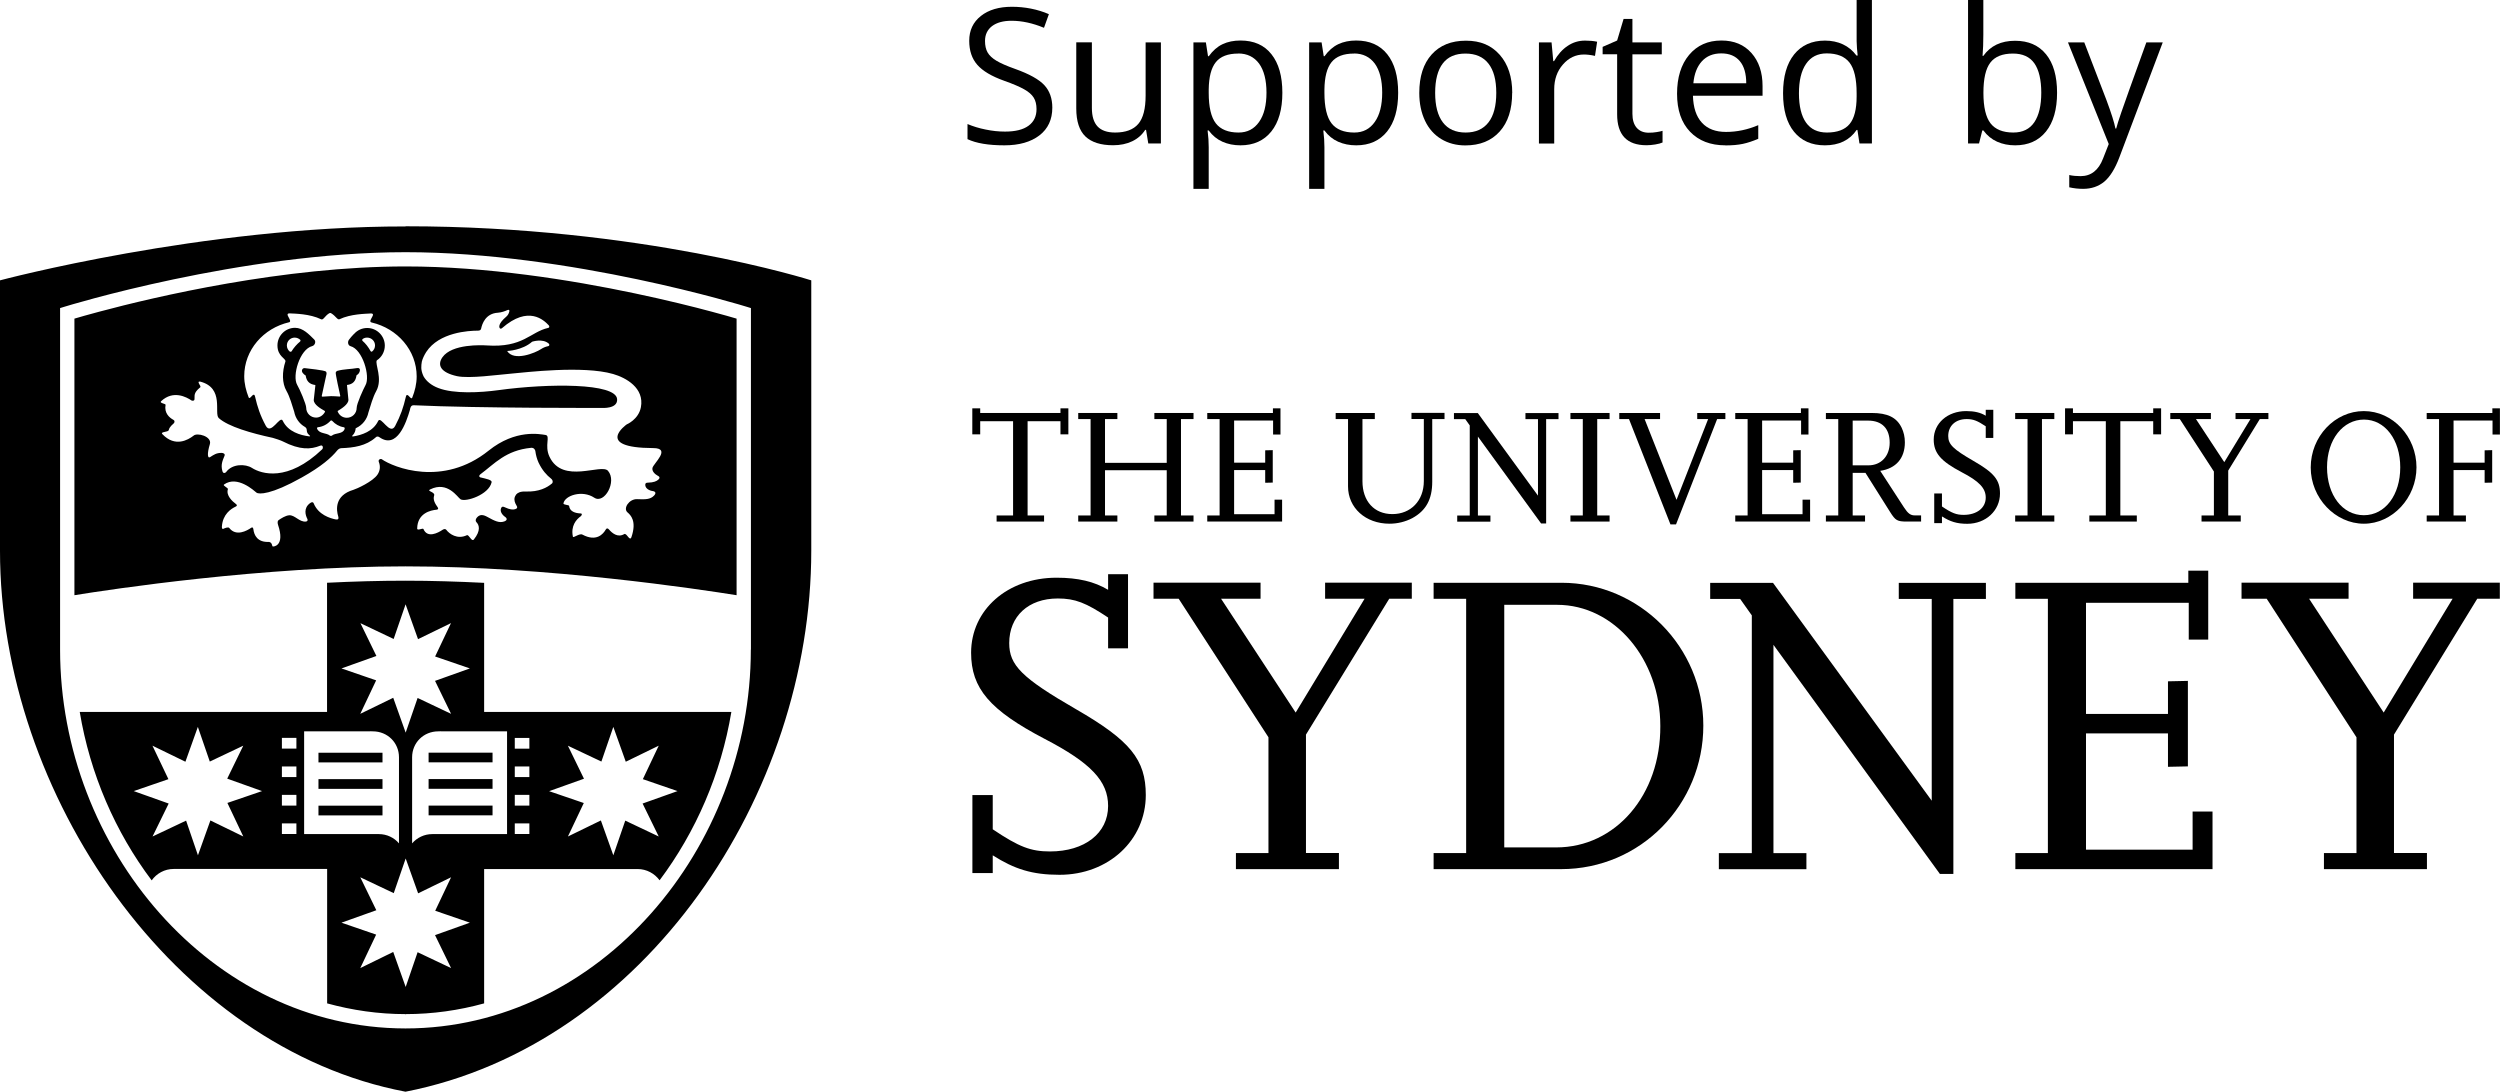 <?xml version="1.0" encoding="UTF-8"?><svg id="Layer_2" xmlns="http://www.w3.org/2000/svg" viewBox="0 0 291.24 127.19"><g id="Artwork"><g><g><path d="m121.62,60.76h-5.52v-.71h1.92v-10.98h-3.83v1.53h-.92v-3.03h.92v.54h9.35v-.54h.92v3.03h-.92v-1.53h-3.83v10.98h1.92v.71Z"/><path d="m139.04,60.76h-4.56v-.71h1.44v-5.27h-7.19v5.27h1.44v.71h-4.56v-.71h1.44v-11.23h-1.44v-.71h4.56v.71h-1.44v5.1h7.19v-5.1h-1.44v-.71h4.56v.71h-1.46v11.23h1.46v.71Z"/><path d="m149.36,60.76h-8.72v-.71h1.44v-11.23h-1.44v-.71h7.65v-.54h.88v3.05h-.86v-1.63h-4.54v4.91h3.62v-1.44l.88-.02v3.78l-.88.02v-1.48h-3.62v5.14h4.71v-1.69h.88v2.55Z"/><path d="m168.29,48.82h-1.44v7.3c0,2.05-.73,3.37-2.32,4.24-.8.42-1.72.65-2.66.65-2.78,0-4.83-1.84-4.83-4.35v-7.84h-1.44v-.71h4.56v.71h-1.44v7.24c0,2.32,1.36,3.83,3.49,3.83s3.66-1.55,3.66-3.85v-7.23h-1.44v-.71h3.85v.71Z"/><path d="m180.12,60.98h-.59l-7.36-10.12v9.2h1.46v.71h-3.87v-.71h1.46v-10.5l-.52-.73h-1.32v-.71h2.78l7.01,9.62v-8.91h-1.46v-.71h3.85v.71h-1.44v12.15Z"/><path d="m187.51,60.76h-4.56v-.71h1.44v-11.23h-1.44v-.71h4.56v.71h-1.44v11.23h1.44v.71Z"/><path d="m195.25,61.09h-.65l-4.83-12.27h-1.13v-.71h4.75v.71h-1.8l3.72,9.41,3.68-9.41h-1.27v-.71h3.28v.71h-.96l-4.79,12.27Z"/><path d="m210.87,60.76h-8.72v-.71h1.44v-11.23h-1.44v-.71h7.65v-.54h.88v3.05h-.86v-1.63h-4.54v4.91h3.62v-1.44l.88-.02v3.78l-.88.02v-1.48h-3.62v5.14h4.71v-1.69h.88v2.55Z"/><path d="m223.78,60.76h-1.63c-1.13,0-1.34-.12-1.97-1.13l-2.86-4.54h-1.49v4.96h1.44v.71h-4.56v-.71h1.44v-11.23h-1.44v-.71h5.33c1.86,0,2.91.52,3.49,1.71.25.52.38,1.09.38,1.71,0,1.86-1.04,3.05-2.87,3.32l2.76,4.25c.46.71.77.94,1.25.94h.75v.73Zm-7.95-6.55h1.84c1.46,0,2.47-1.07,2.47-2.64,0-1.65-.9-2.57-2.51-2.57h-1.8v5.21Z"/><path d="m226.23,60.94h-.9v-3.45h.9v1.51c1.17.79,1.69.98,2.53.98,1.53,0,2.57-.81,2.57-2.01,0-1.09-.75-1.9-2.82-2.97-2.41-1.27-3.24-2.22-3.24-3.79,0-1.9,1.61-3.32,3.78-3.32.96,0,1.67.17,2.28.54v-.69h.88v3.28h-.88v-1.36c-.98-.65-1.46-.84-2.22-.84-1.3,0-2.15.79-2.15,1.97,0,.98.56,1.53,2.95,2.91,2.4,1.38,3.08,2.22,3.08,3.79,0,1.99-1.65,3.53-3.81,3.53-1.21,0-1.99-.25-2.95-.86v.79Z"/><path d="m239.32,60.76h-4.56v-.71h1.44v-11.23h-1.44v-.71h4.56v.71h-1.44v11.23h1.44v.71Z"/><path d="m248.92,60.76h-5.52v-.71h1.92v-10.98h-3.83v1.53h-.92v-3.03h.92v.54h9.35v-.54h.92v3.03h-.92v-1.53h-3.83v10.98h1.92v.71Z"/><path d="m261.03,60.76h-4.56v-.71h1.44v-5.12l-3.97-6.11h-1.11v-.71h4.73v.71h-1.74l3.3,5.02,3.05-5.02h-1.74v-.71h3.83v.71h-1l-3.68,6v5.23h1.46v.71Z"/><path d="m269.19,54.46c0-3.6,2.8-6.57,6.19-6.57s6.13,2.99,6.13,6.55-2.8,6.57-6.13,6.57-6.19-2.99-6.19-6.55Zm1.9-.02c0,3.24,1.8,5.58,4.29,5.58s4.24-2.36,4.24-5.58-1.78-5.56-4.22-5.56-4.31,2.3-4.31,5.56Z"/><path d="m287.26,60.76h-4.56v-.71h1.44v-11.23h-1.44v-.71h7.65v-.54h.88v3.05h-.86v-1.63h-4.54v4.91h3.62v-1.44l.88-.02v3.78l-.88.02v-1.48h-3.62v5.29h1.44v.71Z"/></g><g><path d="m115.65,101.71h-2.37v-9.09h2.37v3.99c3.08,2.07,4.45,2.58,6.67,2.58,4.04,0,6.77-2.12,6.77-5.3,0-2.88-1.97-5-7.42-7.83-6.36-3.33-8.54-5.86-8.54-10.02,0-5,4.24-8.74,9.95-8.74,2.53,0,4.39.45,6.01,1.41v-1.82h2.32v8.64h-2.32v-3.59c-2.58-1.72-3.84-2.22-5.86-2.22-3.43,0-5.66,2.07-5.66,5.2,0,2.58,1.46,4.05,7.78,7.7,6.31,3.64,8.13,5.86,8.13,10,0,5.25-4.34,9.29-10.05,9.29-3.18,0-5.25-.66-7.78-2.27v2.07Z"/><path d="m156,101.25h-12.02v-1.87h3.79v-13.49l-10.46-16.14h-2.93v-1.87h12.47v1.87h-4.6l8.69,13.26,8.03-13.26h-4.6v-1.87h10.1v1.87h-2.63l-9.7,15.83v13.79h3.84v1.87Z"/><path d="m167.01,101.25v-1.87h3.79v-29.62h-3.79v-1.87h14.9c9.09,0,16.52,7.48,16.52,16.64s-7.27,16.72-16.57,16.72h-14.85Zm8.23-2.53h6.06c6.92,0,12.17-6.11,12.12-14.14,0-7.8-5.35-14.12-12.02-14.12h-6.16v28.26Z"/><path d="m227.56,101.81h-1.57l-19.39-26.69v24.27h3.84v1.87h-10.2v-1.87h3.84v-27.7l-1.36-1.92h-3.49v-1.87h7.32l18.49,25.38v-23.51h-3.84v-1.87h10.15v1.87h-3.79v32.05Z"/><path d="m257.76,101.25h-22.98v-1.87h3.79v-29.62h-3.79v-1.87h20.15v-1.41h2.32v8.03h-2.27v-4.29h-11.97v12.95h9.55v-3.8l2.32-.05v9.96l-2.32.05v-3.89h-9.55v13.54h12.42v-4.44h2.32v6.72Z"/><path d="m282.75,101.25h-12.02v-1.87h3.79v-13.49l-10.46-16.14h-2.93v-1.87h12.47v1.87h-4.6l8.69,13.26,8.03-13.26h-4.6v-1.87h10.1v1.87h-2.63l-9.7,15.83v13.79h3.84v1.87Z"/></g><path d="m49.93,91.89h7.45v-1.13h-7.45v1.13Zm0,3.09h7.45v-1.13h-7.45v1.13Zm0-6.17h7.45v-1.13h-7.45v1.13Zm-5.37,1.96h-7.46v1.13h7.46v-1.13Zm0,3.09h-7.46v1.13h7.46v-1.13Zm0-6.17h-7.46v1.13h7.46v-1.13Zm11.84-19.79c-3.03-.15-6.11-.25-9.16-.25s-6.12.09-9.14.24v15.05H9.29c1.2,7.22,4.14,13.99,8.38,19.62.57-.8,1.5-1.33,2.56-1.33h17.88v15.66c2.92.8,5.97,1.25,9.13,1.25v.13h.01v-.13c3.16,0,6.22-.44,9.15-1.25v-15.65h17.88c1.05,0,1.98.52,2.56,1.31,4.22-5.63,7.16-12.39,8.36-19.61h-28.8v-15.05Zm-14.43,4.69l3.89,1.85,1.39-4.04,1.45,4.06,3.84-1.87-1.85,3.89,4.05,1.39-4.06,1.45,1.87,3.84-3.9-1.85-1.39,4.04-1.45-4.06-3.84,1.87,1.85-3.9-4.04-1.39,4.07-1.45-1.87-3.84Zm-13.62,24.86l-3.84-1.87-1.45,4.06-1.38-4.04-3.91,1.85,1.88-3.84-4.07-1.45,4.04-1.39-1.86-3.9,3.84,1.87,1.45-4.06,1.39,4.04,3.9-1.85-1.87,3.84,4.06,1.45-4.04,1.38,1.85,3.9Zm6.18-.29h-1.69v-1.24h1.69v1.24Zm0-3.31h-1.69v-1.25h1.69v1.25Zm0-3.32h-1.69v-1.24h1.69v1.24Zm0-3.32h-1.69v-1.25h1.69v1.25Zm.9,9.96v-11.97h7.54c.14-.02.31,0,.46,0,1.72,0,3.05,1.33,3.05,3.02v10.03c-.56-.66-1.4-1.08-2.35-1.08-.12,0-6.35,0-8.71,0Zm17.12,15.61l-3.9-1.85-1.39,4.05-1.45-4.08-3.84,1.88,1.85-3.9-4.04-1.39,4.06-1.45-1.87-3.84,3.9,1.85,1.39-4.04,1.45,4.06,3.84-1.87-1.85,3.9,4.04,1.39-4.06,1.45,1.87,3.84Zm13.6-25.91l3.91,1.85,1.39-4.04,1.45,4.06,3.84-1.87-1.85,3.9,4.04,1.39-4.07,1.45,1.88,3.84-3.9-1.85-1.39,4.04-1.45-4.06-3.84,1.87,1.85-3.9-4.04-1.38,4.06-1.45-1.87-3.84Zm-6.18-.9h1.7v1.25h-1.7v-1.25Zm0,3.32h1.7v1.24h-1.7v-1.24Zm0,3.31h1.7v1.25h-1.7v-1.25Zm0,3.32h1.7v1.24h-1.7v-1.24Zm-.9-10.72v11.97c-2.36,0-8.59,0-8.71,0-.94,0-1.78.42-2.35,1.08v-10.03c0-1.69,1.33-3.02,3.05-3.02.15,0,.32-.02.46,0h7.54Zm14.85-51.03c-7.43-1.57-17.24-3.13-26.68-3.13-14.16,0-29.14,3.52-35.71,5.28-1.31.35-2.29.63-2.86.8v32.22c4.26-.69,21.88-3.36,38.57-3.36,16.7,0,34.3,2.68,38.57,3.36v-32.22c-.57-.17-1.55-.45-2.86-.8-2.19-.59-5.32-1.37-9.03-2.15Zm-40.28,3.39c.58-.13-.67-1.1.15-1.05.54.03,2.3.04,3.63.69.25.11.41-.38.92-.7.04-.03.16-.07.25,0,.53.32.71.79.96.69,1.32-.63,3.07-.63,3.6-.67.85-.05-.43.92.15,1.05,3.01.7,5.24,3.25,5.24,6.28,0,.88-.21,1.7-.51,2.46-.16.41-.59-.76-.75-.08-.29,1.24-.6,2.17-1.25,3.4-.62,1.16-1.66-1.27-1.98-.58-.58,1.22-1.94,1.64-2.89,1.79-.11.01-.21,0-.08-.13.05-.05.28-.26.34-.69,0-.05-.02-.12.08-.16.72-.34,1.26-1.01,1.42-1.81.23-.75.53-1.81.9-2.47.81-1.45-.18-3.21.08-3.6.56-.36.93-1,.93-1.72,0-1.13-.93-2.05-2.05-2.05-.62,0-1.16.27-1.53.69l-.06.05c-.19.2-.37.4-.53.62-.19.24-.14.67.18.76,1.4.37,2.32,3.52,1.74,4.54-.25.46-1.03,2.15-1.03,2.65,0,.64-.51,1.15-1.15,1.15-.49,0-.9-.3-1.07-.75,0,0,.02-.04.02-.05.39-.24,1.24-.75,1.24-1.29l-.17-1.73c.7-.08,1.02-.46,1.11-1.12.06-.04.12-.09.18-.14.23-.21.39-.79-.11-.71-.71.13-1.52.11-2.29.32-.1.03-.18.12-.2.22-.03.15.42,2.24.53,2.7,0,.05-.03.08-.05.08-.31-.03-.88-.05-1.02-.05-.13,0-.69.03-1.02.06-.03,0-.08-.04-.07-.08.11-.49.56-2.57.56-2.57.01-.09,0-.18-.05-.25-.15-.2-2.19-.37-2.46-.42-.12-.02-.23.02-.3.12-.2.29.15.61.38.74.09.64.42,1.01,1.1,1.1,0,0,.02.03.03.03-.02.11-.19,1.71-.19,1.72,0,.55.84,1.02,1.26,1.26.02.03.05.06.06.1-.2.4-.6.69-1.05.69-.64,0-1.15-.51-1.15-1.15,0-.41-.76-2.18-1.05-2.66-.61-1.05.3-4.16,1.75-4.52.31-.08.48-.53.23-.77-.61-.6-1.31-1.36-2.23-1.36-1.13,0-2.05.92-2.05,2.05,0,1.3,1,1.51.93,1.87-.4,1.21-.41,2.52.13,3.45.37.64.66,1.67.89,2.4.14.75.59,1.4,1.24,1.77.32.19.16.43.3.7.06.13.17.21.25.29.14.11.03.13-.08.11-.96-.12-2.43-.52-3.04-1.81-.32-.69-1.36,1.74-1.98.58-.66-1.23-.96-2.16-1.25-3.4-.16-.68-.59.49-.75.08-.3-.77-.51-1.59-.51-2.46,0-3.04,2.23-5.59,5.24-6.28Zm8.57,2.12s-.03-.15.02-.17c.15-.12.33-.18.54-.18.51,0,.92.41.92.91,0,.29-.13.54-.34.71-.05.05-.16,0-.18-.05-.26-.47-.58-.89-.96-1.21Zm-2.08,10.33c-.22.58-1.04.39-1.47.74-.05.04-.18.04-.21.01-.43-.37-1.25-.19-1.51-.82-.02-.05-.02-.15.1-.17.57-.06,1.09-.34,1.46-.75.03-.04.13-.07.21.02.34.37.81.65,1.33.73.06,0,.16.06.1.23Zm-6.18-9.06s-.11.06-.19.01c-.21-.17-.34-.43-.34-.72,0-.51.41-.91.91-.91.25,0,.47.1.64.25.07.05.03.17,0,.2-.39.32-.74.72-1.01,1.16Zm-8.13,11.81c-.62,0-.88.2-1.34.49-.29.2-.38-.36-.03-1.51.27-.9-1.5-1.39-1.92-.97-.6.46-2.12,1.38-3.61-.19-.3-.31.68-.21.74-.48.09-.4.46-.65.61-.81.09-.12.09-.31-.07-.38-.46-.25-1.09-.78-.91-1.75.02-.14-.78-.19-.51-.43,1.4-1.3,2.93-.49,3.54-.07.11.04.32.06.34-.15.05-.42-.17-.7.67-1.39.16-.13-.49-.7-.03-.67,2.9.73,1.59,3.73,2.19,4.26,1.11.99,3.78,1.76,6.29,2.3.22.05,1,.32,1.16.41,2.03,1.04,3.28.94,4.37.5.35-.13.35.31.23.42-4.03,3.85-7.1,2.87-8.19,2.17-.75-.48-2.3-.5-3.01.49-.12.12-.34.2-.43-.12-.21-.74.02-1.22.24-1.76.14-.28-.21-.36-.33-.36Zm38.47,3.57c-.54.47-1.51.99-3.04.93-.65-.03-.96.16-1.12.35-.1.13-.16.29-.17.33-.09.32.03.66.2.93.16.23.1.38-.15.45-.25.07-.58.07-1.24-.24-.29-.14-.37.04-.41.17-.11.32.1.71.53,1,.22.19.18.38-.16.5-.58.2-1.1-.06-1.95-.53-.5-.28-.88-.32-1.22.07-.19.22-.17.42-.06.54.33.33.53.98-.29,2.01-.27.34-.57-.6-.82-.49-1.12.53-2.05-.16-2.4-.63-.08-.1-.23-.13-.43,0-.56.38-1.77,1-2.23-.09-.07-.16-.73.25-.73-.06.03-1.8,1.58-2.13,2.25-2.19.2-.02.24-.12.14-.28-.27-.39-.59-.85-.41-1.39.12-.4-.9-.49-.48-.69,2.06-1.03,3.21.94,3.56,1.15.6.34,3.28-.53,3.61-1.98.07-.29-.63-.41-1.32-.58-.12-.03-.2-.19.03-.37,1.63-1.21,2.93-2.78,5.88-3.07.36-.04.5.26.51.4.06.46.18.9.37,1.32.43.9.94,1.46,1.46,1.87.25.2.22.48.08.6Zm12.33-.92c.26.13.27.3.07.47-.2.17-.5.33-1.22.35-.32,0-.31.2-.29.34.05.33.42.59.93.65.28.07.33.26.08.52-.43.45-1,.45-1.98.41-.92-.03-1.65,1.08-1.11,1.54.36.31,1.1,1,.46,2.88-.2.57-.55-.52-.84-.35-.76.45-1.42-.12-1.77-.53-.15-.17-.28-.18-.38,0-.3.53-1.1,1.46-2.72.59-.35-.19-1.07.45-1.11.24-.26-1.25.38-2,.93-2.39.05-.04.27-.33-.09-.32-.55-.03-1.21-.21-1.28-.87-.01-.14-.7-.11-.66-.3.16-.92,2.19-1.59,3.59-.66,1.18.78,2.67-1.88,1.6-3.13-.77-.9-5.29,1.62-6.82-1.65-.62-1.31.16-2.44-.47-2.53-.63-.09-3.47-.7-6.62,1.83-5.33,4.28-11.1,1.95-12.46.99-.21-.07-.42.1-.33.32.22.55.12,1.06-.14,1.46-.55.84-2.47,1.69-2.81,1.79-2.24.66-2.01,2.37-1.77,3.13.07.23-.02.37-.26.33-.69-.13-2.07-.55-2.61-1.89-.06-.16-.22-.16-.4-.03-.83.59-.54,1.46-.34,1.84.08.15.03.3-.16.32-.76.09-1.31-.8-1.97-.73-.43.04-.93.37-1.21.56-.13.08-.15.3-.07.55.84,2.48-.54,2.56-.62,2.52-.1-.05-.04-.47-.44-.53-1.35.07-1.73-.8-1.81-1.46-.03-.21-.11-.28-.25-.19-.51.36-1.77,1.05-2.56.03-.11-.15-.49,0-.7.1-.16.07-.17-.2-.16-.28.1-1.42,1.05-2.05,1.58-2.3.2-.09.22-.19.06-.31-.43-.32-1.18-1-.94-1.74.04-.14-.63-.41-.46-.53,1.55-1.12,3.54.74,3.79.94.27.21,1.68.26,5.27-1.76,2.29-1.28,3.48-2.34,4.13-3.15.08-.09.25-.27.48-.27,1.45-.05,2.88-.26,4-1.25.18-.19.37-.08.45-.02,2.05,1.43,3.12-1.73,3.54-3.18.05-.29.12-.54.43-.55,7.57.36,21.92.31,21.92.31,0,0,1.89.15,1.79-1.03-.15-1.88-7.98-1.84-13.82-1.04-2.12.29-5.2.46-7.02-.25-.76-.29-1.37-.76-1.71-1.36-.36-.77-.27-1.23-.2-1.71.09-.35.26-.72.51-1.12,1.5-2.31,4.96-2.49,6.04-2.49.21,0,.33-.09.36-.24.11-.54.51-1.77,1.96-1.85.41-.03.82-.18,1.08-.3.17-.08.28-.03.25.12-.04.19-.13.44-.34.62-1.02.87-.87,1.28-.75,1.39.07.05.16.03.24-.04,3.08-2.69,4.88-.91,5.43-.33.09.1.12.27-.06.31-2.1.47-2.91,2.34-7.18,2.04-.52-.03-4.02-.21-5.14,1.38-.64.92-.2,1.78,1.7,2.2,1.44.31,4.79-.17,6.37-.3,1.54-.13,8.29-.97,11.82.05,1.49.43,3.66,1.62,3.23,3.88-.28,1.43-1.65,1.99-1.65,1.99,0,0-3.88,2.73,3.08,2.76,2.16,0,.03,1.79-.08,2.31-.08.38.27.72.61.91Zm-12.77-15.08c-.21.04-.51.13-.84.35-.63.42-3.14,1.47-3.93.21,0,0,1.76-.06,2.91-1.08,0,0,1.23-.42,1.95.23.08.08.1.26-.1.29Zm-16.61-13.95C23.58,26.36,0,32.66,0,32.66v31.5c0,28.39,20.33,57.92,47.24,63.02,27.91-5.46,47.27-34.62,47.27-63.02v-31.5s-19.75-6.3-47.26-6.3Zm40.23,49.3c0,23.12-17.57,44.11-40.23,44.13h-.01c-22.66-.03-40.23-21.01-40.23-44.13v-39.79l.59-.18s20.42-6.32,39.65-6.33c19.23,0,39.65,6.33,39.65,6.33l.59.18v39.79Z"/></g><g><path d="m122.59,12.54c0,1.38-.5,2.46-1.5,3.23-1,.77-2.36,1.16-4.08,1.16-1.86,0-3.29-.24-4.3-.72v-1.76c.64.27,1.35.49,2.11.64.76.16,1.51.24,2.26.24,1.22,0,2.13-.23,2.75-.69.62-.46.92-1.1.92-1.93,0-.54-.11-.99-.33-1.34-.22-.35-.58-.67-1.1-.96-.51-.29-1.29-.63-2.34-1-1.46-.52-2.5-1.14-3.13-1.86-.63-.72-.94-1.65-.94-2.8,0-1.21.45-2.17,1.36-2.89.91-.72,2.11-1.07,3.61-1.07s3,.29,4.31.86l-.57,1.59c-1.3-.54-2.56-.82-3.78-.82-.97,0-1.72.21-2.27.62-.54.42-.82.99-.82,1.73,0,.54.1.99.3,1.34.2.35.54.67,1.02.96.48.29,1.2.61,2.19.96,1.65.59,2.78,1.22,3.4,1.89.62.67.93,1.55.93,2.62Z"/><path d="m127.2,4.94v7.64c0,.96.22,1.68.66,2.15.44.47,1.12.71,2.05.71,1.23,0,2.13-.34,2.7-1.01.57-.67.85-1.77.85-3.3v-6.19h1.78v11.77h-1.47l-.26-1.58h-.1c-.37.58-.87,1.02-1.52,1.33-.65.31-1.39.46-2.22.46-1.43,0-2.5-.34-3.22-1.02-.71-.68-1.07-1.77-1.07-3.27v-7.7h1.8Z"/><path d="m144.51,16.93c-.77,0-1.47-.14-2.1-.42s-1.17-.72-1.6-1.31h-.13c.09.69.13,1.34.13,1.96v4.84h-1.78V4.94h1.45l.25,1.61h.09c.46-.64.99-1.11,1.6-1.4.61-.29,1.31-.43,2.09-.43,1.56,0,2.77.53,3.61,1.6.85,1.07,1.27,2.56,1.27,4.49s-.43,3.44-1.29,4.51c-.86,1.07-2.06,1.61-3.59,1.61Zm-.26-10.69c-1.2,0-2.07.33-2.61,1s-.81,1.73-.83,3.18v.4c0,1.65.28,2.84.83,3.55.55.71,1.44,1.07,2.65,1.07,1.02,0,1.81-.41,2.39-1.24.58-.82.86-1.96.86-3.41s-.29-2.59-.86-3.38c-.58-.78-1.39-1.18-2.43-1.18Z"/><path d="m157.99,16.93c-.77,0-1.47-.14-2.1-.42-.63-.28-1.17-.72-1.6-1.31h-.13c.09.69.13,1.34.13,1.96v4.84h-1.78V4.94h1.45l.25,1.61h.09c.46-.64.99-1.11,1.6-1.4.61-.29,1.31-.43,2.09-.43,1.56,0,2.77.53,3.62,1.6.85,1.07,1.27,2.56,1.27,4.49s-.43,3.44-1.29,4.51c-.86,1.07-2.06,1.61-3.59,1.61Zm-.26-10.69c-1.2,0-2.07.33-2.61,1s-.81,1.73-.83,3.18v.4c0,1.65.28,2.84.83,3.55.55.71,1.44,1.07,2.65,1.07,1.02,0,1.81-.41,2.39-1.24.58-.82.86-1.96.86-3.41s-.29-2.59-.86-3.38c-.58-.78-1.39-1.18-2.43-1.18Z"/><path d="m176.16,10.82c0,1.92-.48,3.42-1.45,4.5-.97,1.08-2.3,1.62-4.01,1.62-1.05,0-1.99-.25-2.8-.74s-1.45-1.2-1.89-2.13-.67-2-.67-3.24c0-1.92.48-3.41,1.44-4.48.96-1.07,2.29-1.61,4-1.61s2.96.55,3.93,1.64c.97,1.1,1.46,2.58,1.46,4.45Zm-8.97,0c0,1.5.3,2.65.9,3.44.6.79,1.49,1.18,2.65,1.18s2.05-.39,2.66-1.18c.61-.78.91-1.93.91-3.44s-.3-2.63-.91-3.41c-.6-.78-1.5-1.17-2.68-1.17s-2.05.38-2.64,1.15c-.59.77-.89,1.91-.89,3.43Z"/><path d="m184.65,4.73c.52,0,.99.04,1.41.13l-.25,1.65c-.49-.11-.92-.16-1.29-.16-.95,0-1.77.39-2.44,1.16-.68.77-1.02,1.74-1.02,2.89v6.32h-1.78V4.94h1.47l.2,2.18h.09c.44-.77.96-1.36,1.58-1.77.62-.42,1.29-.62,2.03-.62Z"/><path d="m192.07,15.46c.32,0,.62-.02.91-.07.29-.05.53-.09.7-.15v1.36c-.19.09-.48.17-.85.23-.38.06-.71.09-1.02.09-2.28,0-3.42-1.2-3.42-3.6v-7h-1.69v-.86l1.69-.74.75-2.51h1.03v2.73h3.42v1.39h-3.42v6.93c0,.71.17,1.25.5,1.63.34.38.8.57,1.39.57Z"/><path d="m201,16.93c-1.74,0-3.11-.53-4.12-1.59-1.01-1.06-1.51-2.53-1.51-4.42s.47-3.41,1.4-4.52c.94-1.12,2.19-1.68,3.77-1.68,1.48,0,2.64.49,3.5,1.46.86.97,1.29,2.25,1.29,3.84v1.13h-8.11c.04,1.38.38,2.43,1.05,3.15.66.72,1.59,1.07,2.8,1.07,1.27,0,2.52-.26,3.76-.79v1.59c-.63.27-1.23.47-1.79.59-.56.12-1.24.18-2.04.18Zm-.48-10.71c-.95,0-1.7.31-2.26.92-.56.62-.89,1.47-.99,2.56h6.16c0-1.12-.25-1.99-.75-2.58-.5-.6-1.22-.9-2.15-.9Z"/><path d="m216.39,15.14h-.1c-.82,1.2-2.06,1.79-3.7,1.79-1.54,0-2.74-.53-3.59-1.58-.86-1.05-1.28-2.55-1.28-4.49s.43-3.45,1.29-4.52,2.06-1.61,3.59-1.61,2.82.58,3.67,1.74h.14l-.08-.85-.04-.83V0h1.78v16.71h-1.45l-.24-1.58Zm-3.57.3c1.22,0,2.1-.33,2.65-.99.55-.66.82-1.73.82-3.21v-.38c0-1.67-.28-2.86-.83-3.57-.55-.71-1.44-1.07-2.66-1.07-1.05,0-1.85.41-2.4,1.22-.56.81-.83,1.96-.83,3.44s.28,2.64.83,3.41c.55.77,1.36,1.15,2.43,1.15Z"/><path d="m234.76,4.75c1.55,0,2.75.53,3.6,1.58.86,1.06,1.28,2.55,1.28,4.48s-.43,3.44-1.29,4.51c-.86,1.07-2.06,1.61-3.59,1.61-.77,0-1.47-.14-2.1-.42-.63-.28-1.17-.72-1.6-1.31h-.13l-.38,1.51h-1.28V0h1.78v4.06c0,.91-.03,1.73-.09,2.45h.09c.83-1.17,2.06-1.76,3.7-1.76Zm-.26,1.49c-1.22,0-2.09.35-2.63,1.05s-.81,1.87-.81,3.53.28,2.84.83,3.55c.55.71,1.44,1.07,2.65,1.07,1.1,0,1.91-.4,2.45-1.2.54-.8.81-1.95.81-3.44s-.27-2.67-.81-3.43-1.37-1.13-2.49-1.13Z"/><path d="m240.9,4.94h1.91l2.58,6.71c.57,1.53.92,2.64,1.05,3.32h.09c.09-.37.29-.99.59-1.87.3-.88,1.27-3.6,2.92-8.16h1.91l-5.06,13.41c-.5,1.32-1.09,2.26-1.76,2.82-.67.55-1.49.83-2.46.83-.54,0-1.08-.06-1.61-.18v-1.43c.39.09.83.13,1.32.13,1.22,0,2.1-.69,2.62-2.06l.66-1.68-4.75-11.84Z"/></g></g></svg>